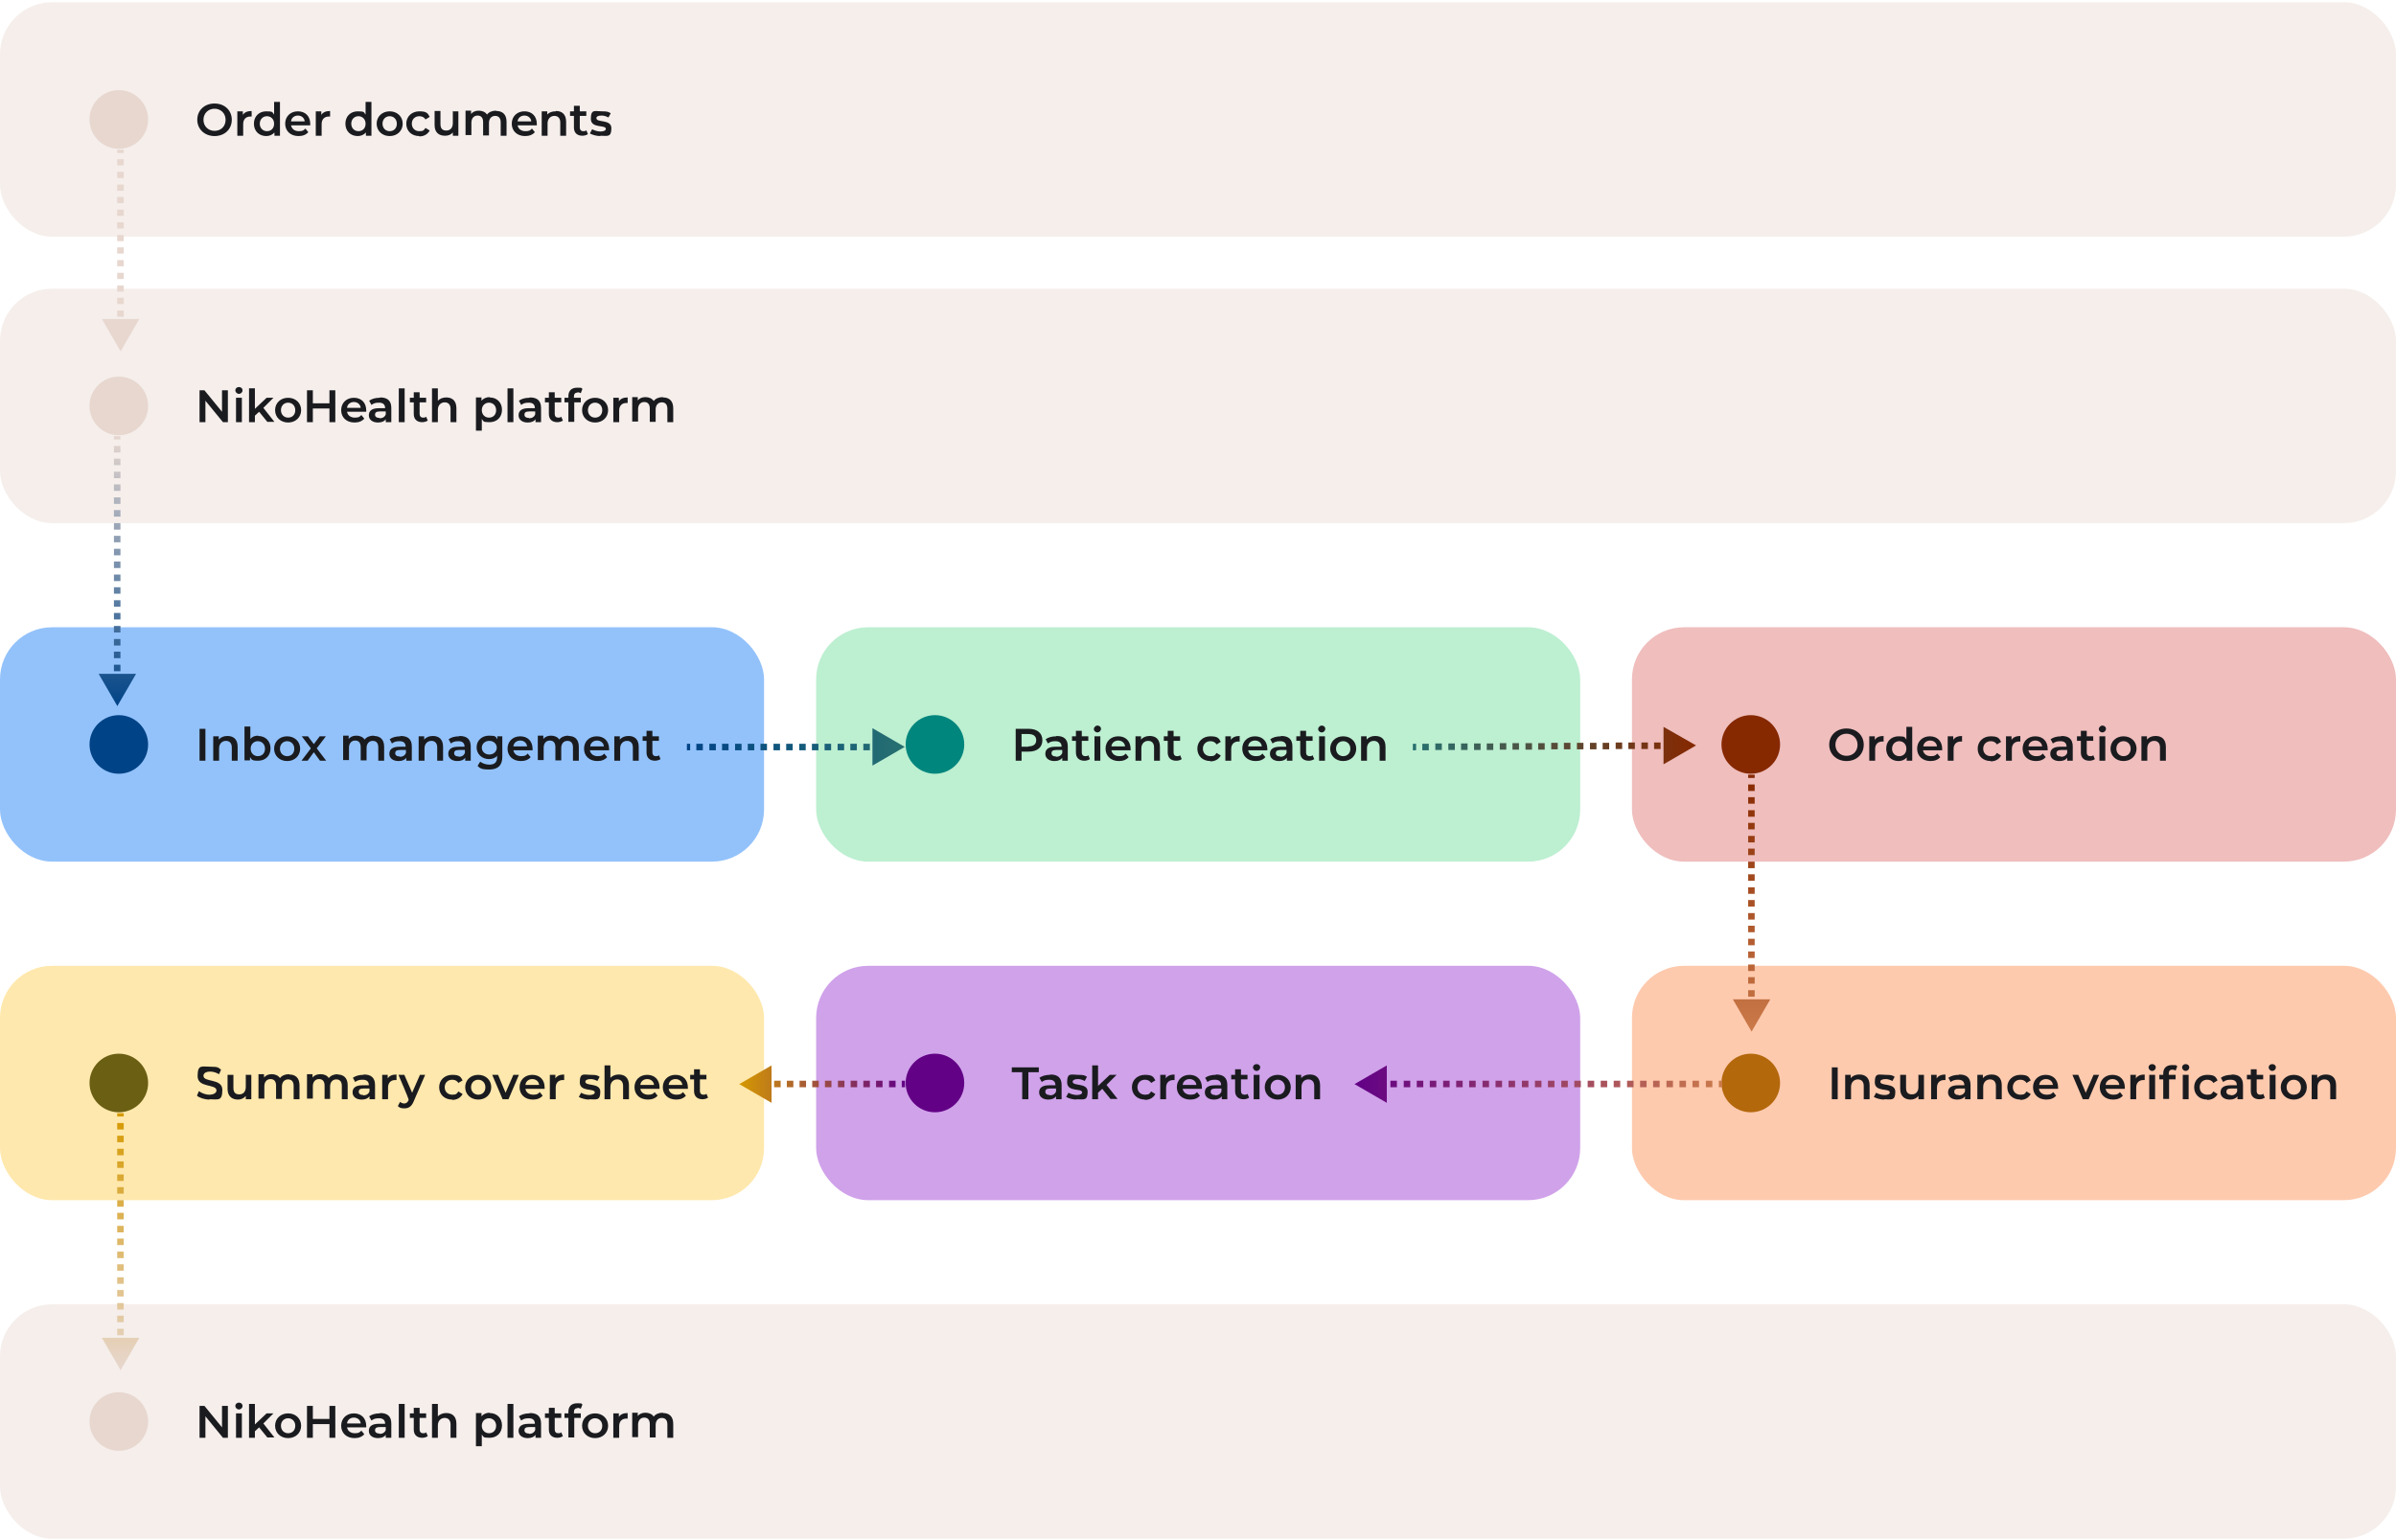<?xml version="1.0" encoding="UTF-8"?>
<svg id="Layer_1" xmlns="http://www.w3.org/2000/svg" xmlns:xlink="http://www.w3.org/1999/xlink" version="1.1" viewBox="0 0 736 473">
  <!-- Generator: Adobe Illustrator 29.0.0, SVG Export Plug-In . SVG Version: 2.1.0 Build 186)  -->
  <defs>
    <style>
      .st0 {
        fill: #fecaae;
      }

      .st1 {
        fill: url(#linear-gradient2);
      }

      .st2 {
        fill: url(#linear-gradient1);
      }

      .st3 {
        fill: url(#linear-gradient3);
      }

      .st4 {
        fill: url(#linear-gradient6);
      }

      .st5 {
        fill: url(#linear-gradient5);
      }

      .st6 {
        fill: url(#linear-gradient4);
      }

      .st7 {
        fill: #efbebd;
      }

      .st8 {
        fill: #e7d7cf;
      }

      .st9 {
        fill: #ffe8ad;
      }

      .st10 {
        fill: url(#linear-gradient);
      }

      .st11 {
        stroke: #bdefd1;
      }

      .st11, .st12 {
        fill: none;
      }

      .st13 {
        fill: #00867d;
      }

      .st14 {
        fill: #1a1b1f;
      }

      .st15 {
        fill: #620086;
      }

      .st12 {
        stroke: #93c2fb;
      }

      .st16 {
        fill: #b4680c;
      }

      .st17 {
        fill: #d0a2ea;
      }

      .st18 {
        fill: #bdefd1;
      }

      .st19 {
        fill: #862800;
      }

      .st20 {
        fill: #6a5f13;
      }

      .st21 {
        fill: #f5eeeb;
      }

      .st22 {
        fill: #004386;
      }

      .st23 {
        fill: #93c2fb;
      }
    </style>
    <linearGradient id="linear-gradient" x1="37" y1="131.9" x2="37" y2="52.9" gradientTransform="translate(0 473.9) scale(1 -1)" gradientUnits="userSpaceOnUse">
      <stop offset="0" stop-color="#d59900"/>
      <stop offset="1" stop-color="#e7d7cf"/>
    </linearGradient>
    <linearGradient id="linear-gradient1" x1="36" y1="339.9" x2="36" y2="256.9" gradientTransform="translate(0 473.9) scale(1 -1)" gradientUnits="userSpaceOnUse">
      <stop offset="0" stop-color="#e7d7cf"/>
      <stop offset="1" stop-color="#004386"/>
    </linearGradient>
    <linearGradient id="linear-gradient2" x1="278" y1="244.4" x2="211" y2="244.4" gradientTransform="translate(0 473.9) scale(1 -1)" gradientUnits="userSpaceOnUse">
      <stop offset="0" stop-color="#277070"/>
      <stop offset="1" stop-color="#004386"/>
    </linearGradient>
    <linearGradient id="linear-gradient3" x1="529" y1="140.9" x2="416" y2="140.9" gradientTransform="translate(0 473.9) scale(1 -1)" gradientUnits="userSpaceOnUse">
      <stop offset="0" stop-color="#cb7a4a"/>
      <stop offset="1" stop-color="#620086"/>
    </linearGradient>
    <linearGradient id="linear-gradient4" x1="278" y1="140.9" x2="227" y2="140.9" gradientTransform="translate(0 473.9) scale(1 -1)" gradientUnits="userSpaceOnUse">
      <stop offset="0" stop-color="#620086"/>
      <stop offset="1" stop-color="#d59900"/>
    </linearGradient>
    <linearGradient id="linear-gradient5" x1="521" y1="244.9" x2="434" y2="244.4" gradientTransform="translate(0 473.9) scale(1 -1)" gradientUnits="userSpaceOnUse">
      <stop offset="0" stop-color="#862800"/>
      <stop offset="1" stop-color="#277070"/>
    </linearGradient>
    <linearGradient id="linear-gradient6" x1="538" y1="235.9" x2="538" y2="156.9" gradientTransform="translate(0 473.9) scale(1 -1)" gradientUnits="userSpaceOnUse">
      <stop offset="0" stop-color="#862800"/>
      <stop offset="1" stop-color="#cb7a4a"/>
    </linearGradient>
  </defs>
  <rect class="st21" y=".7" width="736" height="72" rx="16" ry="16"/>
  <circle class="st8" cx="36.5" cy="36.7" r="9"/>
  <path class="st14" d="M65.9,41.8c-3,0-5.3-2.1-5.3-5s2.2-5,5.3-5,5.3,2.1,5.3,5-2.2,5-5.3,5ZM65.9,40.2c2,0,3.4-1.4,3.4-3.4s-1.5-3.4-3.4-3.4-3.4,1.4-3.4,3.4,1.5,3.4,3.4,3.4ZM74.6,35.3c.5-.8,1.4-1.2,2.7-1.2v1.7c-.2,0-.3,0-.4,0-1.3,0-2.2.8-2.2,2.3v3.6h-1.8v-7.5h1.7v1.1ZM84.2,31.3h1.8v10.4h-1.7v-1c-.6.7-1.5,1.1-2.5,1.1-2.2,0-3.8-1.5-3.8-3.8s1.6-3.8,3.8-3.8,1.8.3,2.4,1v-3.8ZM82,40.3c1.3,0,2.2-.9,2.2-2.3s-1-2.3-2.2-2.3-2.2.9-2.2,2.3,1,2.3,2.2,2.3ZM95.3,38c0,.1,0,.3,0,.5h-5.9c.2,1.1,1.1,1.8,2.4,1.8s1.5-.3,2-.8l.9,1.1c-.7.8-1.7,1.2-3,1.2-2.5,0-4.1-1.6-4.1-3.8s1.6-3.8,3.9-3.8,3.8,1.5,3.8,3.9ZM91.5,35.5c-1.1,0-2,.7-2.1,1.8h4.2c-.1-1.1-1-1.8-2.1-1.8ZM98.7,35.3c.5-.8,1.4-1.2,2.7-1.2v1.7c-.2,0-.3,0-.4,0-1.3,0-2.2.8-2.2,2.3v3.6h-1.8v-7.5h1.7v1.1ZM112.3,31.3h1.8v10.4h-1.7v-1c-.6.7-1.5,1.1-2.5,1.1-2.2,0-3.8-1.5-3.8-3.8s1.6-3.8,3.8-3.8,1.8.3,2.4,1v-3.8ZM110.1,40.3c1.3,0,2.2-.9,2.2-2.3s-1-2.3-2.2-2.3-2.2.9-2.2,2.3,1,2.3,2.2,2.3ZM119.7,41.8c-2.3,0-4-1.6-4-3.8s1.7-3.8,4-3.8,4,1.6,4,3.8-1.7,3.8-4,3.8ZM119.7,40.3c1.3,0,2.2-.9,2.2-2.3s-1-2.3-2.2-2.3-2.2.9-2.2,2.3,1,2.3,2.2,2.3ZM128.8,41.8c-2.4,0-4-1.6-4-3.8s1.7-3.8,4-3.8,2.6.6,3.2,1.7l-1.3.8c-.4-.7-1.1-1-1.9-1-1.3,0-2.3.9-2.3,2.3s1,2.3,2.3,2.3,1.4-.3,1.9-1l1.3.8c-.6,1.1-1.7,1.8-3.2,1.8ZM139,34.2h1.8v7.5h-1.7v-1c-.6.7-1.4,1-2.4,1-1.9,0-3.2-1-3.2-3.3v-4.3h1.8v4c0,1.4.6,2,1.8,2s2-.8,2-2.3v-3.8ZM152.5,34.1c1.8,0,3.1,1,3.1,3.3v4.3h-1.8v-4.1c0-1.3-.6-2-1.7-2s-1.9.8-1.9,2.2v3.8h-1.8v-4.1c0-1.3-.6-2-1.7-2s-1.9.8-1.9,2.2v3.8h-1.8v-7.5h1.7v1c.6-.7,1.4-1,2.4-1s2,.4,2.5,1.2c.6-.8,1.6-1.2,2.8-1.2ZM164.9,38c0,.1,0,.3,0,.5h-5.9c.2,1.1,1.1,1.8,2.4,1.8s1.5-.3,2-.8l.9,1.1c-.7.8-1.7,1.2-3,1.2-2.5,0-4.1-1.6-4.1-3.8s1.6-3.8,3.9-3.8,3.8,1.5,3.8,3.9ZM161.1,35.5c-1.1,0-2,.7-2.1,1.8h4.2c-.1-1.1-1-1.8-2.1-1.8ZM170.8,34.1c1.8,0,3.1,1,3.1,3.3v4.3h-1.8v-4.1c0-1.3-.7-2-1.8-2s-2.1.8-2.1,2.3v3.8h-1.8v-7.5h1.7v1c.6-.7,1.5-1,2.6-1ZM180.1,40l.5,1.2c-.4.3-1.1.5-1.7.5-1.6,0-2.6-.9-2.6-2.5v-3.6h-1.2v-1.4h1.2v-1.7h1.8v1.7h2v1.4h-2v3.6c0,.7.4,1.1,1,1.1s.7,0,1-.3ZM184.4,41.8c-1.2,0-2.5-.4-3.2-.8l.7-1.3c.7.4,1.7.7,2.6.7s1.6-.3,1.6-.8c0-1.4-4.6,0-4.6-3.1s1.3-2.3,3.3-2.3,2.1.2,2.8.6l-.7,1.3c-.7-.4-1.4-.6-2.1-.6-1.1,0-1.6.3-1.6.8,0,1.5,4.6.2,4.6,3.1s-1.3,2.3-3.4,2.3Z"/>
  <rect class="st21" y="88.7" width="736" height="72" rx="16" ry="16"/>
  <circle class="st8" cx="36.5" cy="124.7" r="9"/>
  <path class="st14" d="M68.2,119.9h1.8v9.8h-1.5l-5.4-6.6v6.6h-1.8v-9.8h1.5l5.4,6.6v-6.6ZM73.4,121c-.6,0-1.1-.5-1.1-1.1s.5-1,1.1-1,1.1.4,1.1,1-.5,1.1-1.1,1.1ZM72.5,129.7v-7.5h1.8v7.5h-1.8ZM82.2,129.7l-2.6-3.2-1.3,1.2v2h-1.8v-10.4h1.8v6.3l3.6-3.4h2.1l-3.1,3.1,3.4,4.3h-2.1ZM88.5,129.8c-2.3,0-4-1.6-4-3.8s1.7-3.8,4-3.8,4,1.6,4,3.8-1.7,3.8-4,3.8ZM88.5,128.3c1.3,0,2.2-.9,2.2-2.3s-1-2.3-2.2-2.3-2.2.9-2.2,2.3,1,2.3,2.2,2.3ZM101.2,119.9h1.8v9.8h-1.8v-4.2h-5.1v4.2h-1.8v-9.8h1.8v4h5.1v-4ZM112.5,126c0,.1,0,.3,0,.5h-5.9c.2,1.1,1.1,1.8,2.4,1.8s1.5-.3,2-.8l.9,1.1c-.7.8-1.7,1.2-3,1.2-2.5,0-4.1-1.6-4.1-3.8s1.6-3.8,3.9-3.8,3.8,1.5,3.8,3.9ZM108.7,123.5c-1.1,0-2,.7-2.1,1.8h4.2c-.1-1.1-1-1.8-2.1-1.8ZM116.8,122.1c2.2,0,3.4,1,3.4,3.2v4.4h-1.7v-.9c-.4.6-1.2,1-2.4,1-1.7,0-2.8-.9-2.8-2.2s.8-2.2,3.1-2.2h1.9c0-1.1-.6-1.7-1.9-1.7s-1.7.3-2.3.7l-.7-1.3c.8-.6,2-.9,3.2-.9ZM116.6,128.5c.9,0,1.6-.4,1.9-1.2v-.9h-1.8c-1.2,0-1.5.4-1.5,1s.5,1,1.4,1ZM122.5,129.7v-10.4h1.8v10.4h-1.8ZM130.9,128l.5,1.2c-.4.3-1.1.5-1.7.5-1.6,0-2.6-.9-2.6-2.5v-3.6h-1.2v-1.4h1.2v-1.7h1.8v1.7h2v1.4h-2v3.6c0,.7.4,1.1,1,1.1s.7,0,1-.3ZM137.1,122.1c1.8,0,3.1,1,3.1,3.3v4.3h-1.8v-4.1c0-1.3-.7-2-1.8-2s-2.1.8-2.1,2.3v3.8h-1.8v-10.4h1.8v3.8c.6-.6,1.5-1,2.5-1ZM150.4,122.1c2.2,0,3.8,1.5,3.8,3.8s-1.6,3.8-3.8,3.8-1.8-.3-2.4-1v3.6h-1.8v-10.2h1.7v1c.6-.7,1.5-1.1,2.5-1.1ZM150.2,128.3c1.3,0,2.2-.9,2.2-2.3s-1-2.3-2.2-2.3-2.2.9-2.2,2.3,1,2.3,2.2,2.3ZM155.9,129.7v-10.4h1.8v10.4h-1.8ZM162.8,122.1c2.2,0,3.4,1,3.4,3.2v4.4h-1.7v-.9c-.4.6-1.2,1-2.4,1-1.7,0-2.8-.9-2.8-2.2s.8-2.2,3.1-2.2h1.9c0-1.1-.6-1.7-1.9-1.7s-1.7.3-2.3.7l-.7-1.3c.8-.6,2-.9,3.2-.9ZM162.5,128.5c.9,0,1.6-.4,1.9-1.2v-.9h-1.8c-1.2,0-1.5.4-1.5,1s.5,1,1.4,1ZM172.4,128l.5,1.2c-.4.3-1.1.5-1.7.5-1.6,0-2.6-.9-2.6-2.5v-3.6h-1.2v-1.4h1.2v-1.7h1.8v1.7h2v1.4h-2v3.6c0,.7.4,1.1,1,1.1s.7,0,1-.3ZM177.4,120.6c-.7,0-1.1.4-1.1,1.2v.4h2.1v1.4h-2v6h-1.8v-6h-1.2v-1.4h1.2v-.5c0-1.6.9-2.6,2.7-2.6s1.2.1,1.6.4l-.5,1.3c-.3-.2-.6-.3-1-.3ZM182.8,129.8c-2.3,0-4-1.6-4-3.8s1.7-3.8,4-3.8,4,1.6,4,3.8-1.7,3.8-4,3.8ZM182.8,128.3c1.3,0,2.2-.9,2.2-2.3s-1-2.3-2.2-2.3-2.2.9-2.2,2.3,1,2.3,2.2,2.3ZM190.1,123.3c.5-.8,1.4-1.2,2.7-1.2v1.7c-.2,0-.3,0-.4,0-1.3,0-2.2.8-2.2,2.3v3.6h-1.8v-7.5h1.7v1.1ZM203.7,122.1c1.8,0,3.1,1,3.1,3.3v4.3h-1.8v-4.1c0-1.3-.6-2-1.7-2s-1.9.8-1.9,2.2v3.8h-1.8v-4.1c0-1.3-.6-2-1.7-2s-1.9.8-1.9,2.2v3.8h-1.8v-7.5h1.7v1c.6-.7,1.4-1,2.4-1s2,.4,2.5,1.2c.6-.8,1.6-1.2,2.8-1.2Z"/>
  <rect class="st23" x=".5" y="193.2" width="233.7" height="71" rx="15.5" ry="15.5"/>
  <rect class="st12" x=".5" y="193.2" width="233.7" height="71" rx="15.5" ry="15.5"/>
  <circle class="st22" cx="36.5" cy="228.7" r="9"/>
  <path class="st14" d="M61.3,233.7v-9.8h1.8v9.8h-1.8ZM69.9,226.1c1.8,0,3.1,1,3.1,3.3v4.3h-1.8v-4.1c0-1.3-.7-2-1.8-2s-2.1.8-2.1,2.3v3.8h-1.8v-7.5h1.7v1c.6-.7,1.5-1.1,2.6-1.1ZM79.3,226.1c2.2,0,3.8,1.5,3.8,3.8s-1.6,3.8-3.8,3.8-1.9-.4-2.5-1.1v1h-1.7v-10.4h1.8v3.8c.6-.7,1.4-1,2.4-1ZM79.2,232.3c1.3,0,2.2-.9,2.2-2.3s-1-2.3-2.2-2.3-2.2.9-2.2,2.3,1,2.3,2.2,2.3ZM88.2,233.8c-2.3,0-4-1.6-4-3.8s1.7-3.8,4-3.8,4,1.6,4,3.8-1.7,3.8-4,3.8ZM88.2,232.3c1.3,0,2.2-.9,2.2-2.3s-1-2.3-2.2-2.3-2.2.9-2.2,2.3,1,2.3,2.2,2.3ZM100.3,233.7h-2l-1.9-2.6-1.9,2.6h-1.9l2.9-3.8-2.8-3.7h1.9l1.8,2.4,1.8-2.4h1.9l-2.8,3.7,2.9,3.8ZM114.9,226.1c1.8,0,3.1,1,3.1,3.3v4.3h-1.8v-4.1c0-1.3-.6-2-1.7-2s-1.9.8-1.9,2.2v3.8h-1.8v-4.1c0-1.3-.6-2-1.7-2s-1.9.8-1.9,2.2v3.8h-1.8v-7.5h1.7v1c.6-.7,1.4-1,2.4-1s2,.4,2.5,1.2c.6-.8,1.6-1.2,2.8-1.2ZM123.1,226.1c2.2,0,3.4,1,3.4,3.2v4.4h-1.7v-.9c-.4.6-1.2,1-2.4,1-1.7,0-2.8-.9-2.8-2.2s.8-2.2,3.1-2.2h1.9c0-1.1-.6-1.7-1.9-1.7s-1.7.3-2.3.7l-.7-1.3c.8-.6,2-.9,3.2-.9ZM122.8,232.5c.9,0,1.6-.4,1.9-1.2v-.9h-1.8c-1.2,0-1.5.4-1.5,1s.5,1,1.4,1ZM133,226.1c1.8,0,3.1,1,3.1,3.3v4.3h-1.8v-4.1c0-1.3-.7-2-1.8-2s-2.1.8-2.1,2.3v3.8h-1.8v-7.5h1.7v1c.6-.7,1.5-1.1,2.6-1.1ZM141.2,226.1c2.2,0,3.4,1,3.4,3.2v4.4h-1.7v-.9c-.4.6-1.2,1-2.4,1-1.7,0-2.8-.9-2.8-2.2s.8-2.2,3.1-2.2h1.9c0-1.1-.6-1.7-1.9-1.7s-1.7.3-2.3.7l-.7-1.3c.8-.6,2-.9,3.2-.9ZM140.9,232.5c.9,0,1.6-.4,1.9-1.2v-.9h-1.8c-1.2,0-1.5.4-1.5,1s.5,1,1.4,1ZM152.6,226.2h1.7v6.3c0,2.7-1.4,3.9-4,3.9s-2.8-.4-3.6-1.1l.8-1.3c.7.5,1.7.9,2.8.9,1.7,0,2.4-.8,2.4-2.3v-.4c-.6.7-1.5,1-2.5,1-2.1,0-3.8-1.5-3.8-3.6s1.6-3.6,3.8-3.6,2,.3,2.6,1.1v-1ZM150.3,231.8c1.3,0,2.3-.9,2.3-2.1s-1-2.1-2.3-2.1-2.3.9-2.3,2.1,1,2.1,2.3,2.1ZM163.6,230c0,.1,0,.4,0,.5h-5.9c.2,1.1,1.1,1.8,2.4,1.8s1.5-.3,2-.8l.9,1.1c-.7.8-1.7,1.2-3,1.2-2.5,0-4.1-1.6-4.1-3.8s1.6-3.8,3.9-3.8,3.8,1.5,3.8,3.9ZM159.8,227.5c-1.1,0-2,.7-2.1,1.8h4.2c-.1-1.1-1-1.8-2.1-1.8ZM174.7,226.1c1.8,0,3.1,1,3.1,3.3v4.3h-1.8v-4.1c0-1.3-.6-2-1.7-2s-1.9.8-1.9,2.2v3.8h-1.8v-4.1c0-1.3-.6-2-1.7-2s-1.9.8-1.9,2.2v3.8h-1.8v-7.5h1.7v1c.6-.7,1.4-1,2.4-1s2,.4,2.5,1.2c.6-.8,1.6-1.2,2.8-1.2ZM187.1,230c0,.1,0,.4,0,.5h-5.9c.2,1.1,1.1,1.8,2.4,1.8s1.5-.3,2-.8l.9,1.1c-.7.8-1.7,1.2-3,1.2-2.5,0-4.1-1.6-4.1-3.8s1.6-3.8,3.9-3.8,3.8,1.5,3.8,3.9ZM183.4,227.5c-1.1,0-2,.7-2.1,1.8h4.2c-.1-1.1-1-1.8-2.1-1.8ZM193.1,226.1c1.8,0,3.1,1,3.1,3.3v4.3h-1.8v-4.1c0-1.3-.7-2-1.8-2s-2.1.8-2.1,2.3v3.8h-1.8v-7.5h1.7v1c.6-.7,1.5-1.1,2.6-1.1ZM202.4,232l.5,1.2c-.4.3-1.1.5-1.7.5-1.6,0-2.6-.9-2.6-2.5v-3.6h-1.2v-1.4h1.2v-1.7h1.8v1.7h2v1.4h-2v3.6c0,.7.4,1.1,1,1.1s.7,0,1-.3Z"/>
  <rect class="st18" x="251.2" y="193.2" width="233.7" height="71" rx="15.5" ry="15.5"/>
  <rect class="st11" x="251.2" y="193.2" width="233.7" height="71" rx="15.5" ry="15.5"/>
  <circle class="st13" cx="287.2" cy="228.7" r="9"/>
  <path class="st14" d="M316,223.9c2.6,0,4.2,1.3,4.2,3.5s-1.6,3.5-4.2,3.5h-2.2v2.8h-1.8v-9.8h4ZM315.9,229.3c1.6,0,2.4-.7,2.4-1.9s-.8-1.9-2.4-1.9h-2.1v3.9h2.1ZM324.6,226.1c2.2,0,3.4,1,3.4,3.2v4.4h-1.7v-.9c-.4.6-1.2,1-2.4,1-1.7,0-2.8-.9-2.8-2.2s.8-2.2,3.1-2.2h1.9c0-1.1-.6-1.7-1.9-1.7s-1.7.3-2.3.7l-.7-1.3c.8-.6,2-.9,3.2-.9ZM324.4,232.5c.9,0,1.6-.4,1.9-1.2v-.9h-1.8c-1.2,0-1.5.4-1.5,1s.5,1,1.4,1ZM334.3,232l.5,1.2c-.4.3-1.1.5-1.7.5-1.6,0-2.6-.9-2.6-2.5v-3.6h-1.2v-1.4h1.2v-1.7h1.8v1.7h2v1.4h-2v3.6c0,.7.4,1.1,1,1.1s.7,0,1-.3ZM337.1,225c-.6,0-1.1-.5-1.1-1s.5-1.1,1.1-1.1,1.1.4,1.1,1-.5,1.1-1.1,1.1ZM336.2,233.7v-7.5h1.8v7.5h-1.8ZM347.3,230c0,.1,0,.4,0,.5h-5.9c.2,1.1,1.1,1.8,2.4,1.8s1.5-.3,2-.8l.9,1.1c-.7.8-1.7,1.2-3,1.2-2.5,0-4.1-1.6-4.1-3.8s1.6-3.8,3.9-3.8,3.8,1.5,3.8,3.9ZM343.5,227.5c-1.1,0-2,.7-2.1,1.8h4.2c-.1-1.1-1-1.8-2.1-1.8ZM353.2,226.1c1.8,0,3.1,1,3.1,3.3v4.3h-1.8v-4.1c0-1.3-.7-2-1.8-2s-2.1.8-2.1,2.3v3.8h-1.8v-7.5h1.7v1c.6-.7,1.5-1.1,2.6-1.1ZM362.5,232l.5,1.2c-.4.3-1,.5-1.7.5-1.6,0-2.6-.9-2.6-2.5v-3.6h-1.2v-1.4h1.2v-1.7h1.8v1.7h2v1.4h-2v3.6c0,.7.4,1.1,1,1.1s.7,0,1-.3ZM371.8,233.8c-2.4,0-4-1.6-4-3.8s1.7-3.8,4-3.8,2.6.6,3.2,1.7l-1.3.8c-.4-.7-1.1-1-1.9-1-1.3,0-2.3.9-2.3,2.3s1,2.3,2.3,2.3,1.4-.3,1.9-1l1.3.8c-.6,1.1-1.7,1.8-3.2,1.8ZM378.1,227.3c.5-.8,1.4-1.2,2.7-1.2v1.7c-.2,0-.3,0-.4,0-1.3,0-2.2.8-2.2,2.3v3.6h-1.8v-7.5h1.7v1.1ZM389.3,230c0,.1,0,.4,0,.5h-5.9c.2,1.1,1.1,1.8,2.4,1.8s1.5-.3,2-.8l.9,1.1c-.7.8-1.7,1.2-3,1.2-2.5,0-4.1-1.6-4.1-3.8s1.6-3.8,3.9-3.8,3.8,1.5,3.8,3.9ZM385.5,227.5c-1.1,0-2,.7-2.1,1.8h4.2c-.1-1.1-1-1.8-2.1-1.8ZM393.6,226.1c2.2,0,3.4,1,3.4,3.2v4.4h-1.7v-.9c-.4.6-1.2,1-2.4,1-1.7,0-2.8-.9-2.8-2.2s.8-2.2,3.1-2.2h1.9c0-1.1-.6-1.7-1.9-1.7s-1.7.3-2.3.7l-.7-1.3c.8-.6,2-.9,3.2-.9ZM393.3,232.5c.9,0,1.6-.4,1.9-1.2v-.9h-1.8c-1.2,0-1.5.4-1.5,1s.5,1,1.4,1ZM403.2,232l.5,1.2c-.4.3-1.1.5-1.7.5-1.6,0-2.6-.9-2.6-2.5v-3.6h-1.2v-1.4h1.2v-1.7h1.8v1.7h2v1.4h-2v3.6c0,.7.4,1.1,1,1.1s.7,0,1-.3ZM406,225c-.6,0-1.1-.5-1.1-1s.5-1.1,1.1-1.1,1.1.4,1.1,1-.5,1.1-1.1,1.1ZM405.2,233.7v-7.5h1.8v7.5h-1.8ZM412.6,233.8c-2.3,0-4-1.6-4-3.8s1.7-3.8,4-3.8,4,1.6,4,3.8-1.7,3.8-4,3.8ZM412.6,232.3c1.3,0,2.2-.9,2.2-2.3s-1-2.3-2.2-2.3-2.2.9-2.2,2.3,1,2.3,2.2,2.3ZM422.5,226.1c1.8,0,3.1,1,3.1,3.3v4.3h-1.8v-4.1c0-1.3-.7-2-1.8-2s-2.1.8-2.1,2.3v3.8h-1.8v-7.5h1.7v1c.6-.7,1.5-1.1,2.6-1.1Z"/>
  <rect class="st7" x="501.3" y="192.7" width="234.7" height="72" rx="16" ry="16"/>
  <circle class="st19" cx="537.8" cy="228.7" r="9"/>
  <path class="st14" d="M567.2,233.8c-3,0-5.3-2.1-5.3-5s2.2-5,5.3-5,5.3,2.1,5.3,5-2.2,5-5.3,5ZM567.2,232.2c2,0,3.4-1.4,3.4-3.4s-1.5-3.4-3.4-3.4-3.4,1.4-3.4,3.4,1.5,3.4,3.4,3.4ZM575.9,227.3c.5-.8,1.4-1.2,2.7-1.2v1.7c-.2,0-.3,0-.4,0-1.3,0-2.2.8-2.2,2.3v3.6h-1.8v-7.5h1.7v1.1ZM585.6,223.3h1.8v10.4h-1.7v-1c-.6.7-1.5,1.1-2.5,1.1-2.2,0-3.8-1.5-3.8-3.8s1.6-3.8,3.8-3.8,1.8.3,2.4,1v-3.8ZM583.4,232.3c1.3,0,2.2-.9,2.2-2.3s-1-2.3-2.2-2.3-2.2.9-2.2,2.3,1,2.3,2.2,2.3ZM596.6,230c0,.1,0,.4,0,.5h-5.9c.2,1.1,1.1,1.8,2.4,1.8s1.5-.3,2-.8l.9,1.1c-.7.8-1.7,1.2-3,1.2-2.5,0-4.1-1.6-4.1-3.8s1.6-3.8,3.9-3.8,3.8,1.5,3.8,3.9ZM592.9,227.5c-1.1,0-2,.7-2.1,1.8h4.2c-.1-1.1-1-1.8-2.1-1.8ZM600,227.3c.5-.8,1.4-1.2,2.7-1.2v1.7c-.2,0-.3,0-.4,0-1.3,0-2.2.8-2.2,2.3v3.6h-1.8v-7.5h1.7v1.1ZM611.5,233.8c-2.4,0-4-1.6-4-3.8s1.7-3.8,4-3.8,2.6.6,3.2,1.7l-1.3.8c-.4-.7-1.1-1-1.9-1-1.3,0-2.3.9-2.3,2.3s1,2.3,2.3,2.3,1.4-.3,1.9-1l1.3.8c-.6,1.1-1.7,1.8-3.2,1.8ZM617.9,227.3c.5-.8,1.4-1.2,2.7-1.2v1.7c-.2,0-.3,0-.4,0-1.3,0-2.2.8-2.2,2.3v3.6h-1.8v-7.5h1.7v1.1ZM629,230c0,.1,0,.4,0,.5h-5.9c.2,1.1,1.1,1.8,2.4,1.8s1.5-.3,2-.8l.9,1.1c-.7.8-1.7,1.2-3,1.2-2.5,0-4.1-1.6-4.1-3.8s1.6-3.8,3.9-3.8,3.8,1.5,3.8,3.9ZM625.2,227.5c-1.1,0-2,.7-2.1,1.8h4.2c-.1-1.1-1-1.8-2.1-1.8ZM633.3,226.1c2.2,0,3.4,1,3.4,3.2v4.4h-1.7v-.9c-.4.6-1.2,1-2.4,1-1.7,0-2.8-.9-2.8-2.2s.8-2.2,3.1-2.2h1.9c0-1.1-.6-1.7-1.9-1.7s-1.7.3-2.3.7l-.7-1.3c.8-.6,2-.9,3.2-.9ZM633.1,232.5c.9,0,1.6-.4,1.9-1.2v-.9h-1.8c-1.2,0-1.5.4-1.5,1s.5,1,1.4,1ZM643,232l.5,1.2c-.4.3-1,.5-1.7.5-1.6,0-2.6-.9-2.6-2.5v-3.6h-1.2v-1.4h1.2v-1.7h1.8v1.7h2v1.4h-2v3.6c0,.7.4,1.1,1,1.1s.7,0,1-.3ZM645.8,225c-.6,0-1.1-.5-1.1-1s.5-1.1,1.1-1.1,1.1.4,1.1,1-.5,1.1-1.1,1.1ZM644.9,233.7v-7.5h1.8v7.5h-1.8ZM652.3,233.8c-2.3,0-4-1.6-4-3.8s1.7-3.8,4-3.8,4,1.6,4,3.8-1.7,3.8-4,3.8ZM652.3,232.3c1.3,0,2.2-.9,2.2-2.3s-1-2.3-2.2-2.3-2.2.9-2.2,2.3,1,2.3,2.2,2.3ZM662.2,226.1c1.8,0,3.1,1,3.1,3.3v4.3h-1.8v-4.1c0-1.3-.7-2-1.8-2s-2.1.8-2.1,2.3v3.8h-1.8v-7.5h1.7v1c.6-.7,1.5-1.1,2.6-1.1Z"/>
  <rect class="st9" x="0" y="296.7" width="234.7" height="72" rx="16" ry="16"/>
  <circle class="st20" cx="36.5" cy="332.7" r="9"/>
  <path class="st14" d="M64.4,337.8c-1.5,0-3.1-.5-3.9-1.2l.6-1.4c.8.6,2,1.1,3.2,1.1s2.2-.5,2.2-1.3c0-2.1-5.8-.7-5.8-4.4s1.3-2.9,3.9-2.9,2.4.3,3.3.9l-.6,1.4c-.9-.5-1.8-.8-2.7-.8-1.5,0-2.1.6-2.1,1.3,0,2.1,5.8.7,5.8,4.3s-1.3,2.9-4,2.9ZM75.4,330.2h1.8v7.5h-1.7v-1c-.6.7-1.4,1.1-2.4,1.1-1.9,0-3.2-1.1-3.2-3.3v-4.3h1.8v4c0,1.4.6,2,1.8,2s2-.8,2-2.3v-3.8ZM88.9,330.1c1.8,0,3.1,1,3.1,3.3v4.3h-1.8v-4.1c0-1.3-.6-2-1.7-2s-1.9.8-1.9,2.2v3.8h-1.8v-4.1c0-1.3-.6-2-1.7-2s-1.9.8-1.9,2.2v3.8h-1.8v-7.5h1.7v1c.6-.7,1.4-1,2.4-1s2,.4,2.5,1.2c.6-.8,1.6-1.2,2.8-1.2ZM103.7,330.1c1.8,0,3.1,1,3.1,3.3v4.3h-1.8v-4.1c0-1.3-.6-2-1.7-2s-1.9.8-1.9,2.2v3.8h-1.7v-4.1c0-1.3-.6-2-1.7-2s-1.9.8-1.9,2.2v3.8h-1.8v-7.5h1.7v1c.6-.7,1.4-1,2.5-1s2,.4,2.5,1.2c.6-.8,1.6-1.2,2.8-1.2ZM111.8,330.1c2.2,0,3.4,1,3.4,3.2v4.4h-1.7v-.9c-.4.6-1.2,1-2.4,1-1.7,0-2.8-.9-2.8-2.2s.8-2.2,3.1-2.2h1.9c0-1.1-.6-1.7-1.9-1.7s-1.7.3-2.3.7l-.7-1.3c.8-.6,2-.9,3.2-.9ZM111.6,336.5c.9,0,1.6-.4,1.9-1.2v-.9h-1.8c-1.2,0-1.5.4-1.5,1s.5,1,1.4,1ZM119.1,331.3c.5-.8,1.4-1.2,2.7-1.2v1.7c-.2,0-.3,0-.4,0-1.3,0-2.2.8-2.2,2.3v3.6h-1.8v-7.5h1.7v1.1ZM128.9,330.2h1.7l-3.5,8.1c-.7,1.7-1.6,2.2-2.9,2.2s-1.5-.3-2-.7l.7-1.3c.3.3.8.5,1.3.5s1-.3,1.3-1v-.3c.1,0-3.1-7.5-3.1-7.5h1.8l2.4,5.5,2.4-5.5ZM138.9,337.8c-2.4,0-4-1.6-4-3.8s1.7-3.8,4-3.8,2.6.6,3.2,1.7l-1.3.8c-.4-.7-1.1-1-1.9-1-1.3,0-2.3.9-2.3,2.3s1,2.3,2.3,2.3,1.4-.3,1.9-1l1.3.8c-.6,1.1-1.7,1.8-3.2,1.8ZM146.9,337.8c-2.3,0-4-1.6-4-3.8s1.7-3.8,4-3.8,4,1.6,4,3.8-1.7,3.8-4,3.8ZM146.9,336.3c1.3,0,2.2-.9,2.2-2.3s-1-2.3-2.2-2.3-2.2.9-2.2,2.3,1,2.3,2.2,2.3ZM157.7,330.2h1.7l-3.2,7.5h-1.8l-3.2-7.5h1.8l2.3,5.5,2.4-5.5ZM167.3,334c0,.1,0,.4,0,.5h-5.9c.2,1.1,1.1,1.8,2.4,1.8s1.5-.3,2-.8l.9,1.1c-.7.8-1.7,1.2-3,1.2-2.5,0-4.1-1.6-4.1-3.8s1.6-3.8,3.9-3.8,3.8,1.5,3.8,3.9ZM163.5,331.5c-1.1,0-2,.7-2.1,1.8h4.2c-.1-1.1-1-1.8-2.1-1.8ZM170.6,331.3c.5-.8,1.4-1.2,2.7-1.2v1.7c-.2,0-.3,0-.4,0-1.3,0-2.2.8-2.2,2.3v3.6h-1.8v-7.5h1.7v1.1ZM181,337.8c-1.2,0-2.5-.4-3.2-.8l.7-1.3c.7.4,1.7.7,2.6.7s1.6-.3,1.6-.8c0-1.4-4.6,0-4.6-3.1s1.3-2.3,3.3-2.3,2.1.2,2.8.6l-.7,1.3c-.7-.4-1.4-.6-2.1-.6-1.1,0-1.6.4-1.6.8,0,1.5,4.6.2,4.6,3.1s-1.3,2.3-3.4,2.3ZM190.1,330.1c1.8,0,3.1,1,3.1,3.3v4.3h-1.8v-4.1c0-1.3-.7-2-1.8-2s-2.1.8-2.1,2.3v3.8h-1.8v-10.4h1.8v3.8c.6-.6,1.5-1,2.5-1ZM202.6,334c0,.1,0,.4,0,.5h-5.9c.2,1.1,1.1,1.8,2.4,1.8s1.5-.3,2-.8l.9,1.1c-.7.8-1.7,1.2-3,1.2-2.5,0-4.1-1.6-4.1-3.8s1.6-3.8,3.9-3.8,3.8,1.5,3.8,3.9ZM198.8,331.5c-1.1,0-2,.7-2.1,1.8h4.2c-.1-1.1-1-1.8-2.1-1.8ZM211.3,334c0,.1,0,.4,0,.5h-5.9c.2,1.1,1.1,1.8,2.4,1.8s1.5-.3,2-.8l.9,1.1c-.7.8-1.7,1.2-3,1.2-2.5,0-4.1-1.6-4.1-3.8s1.6-3.8,3.9-3.8,3.8,1.5,3.8,3.9ZM207.5,331.5c-1.1,0-2,.7-2.1,1.8h4.2c-.1-1.1-1-1.8-2.1-1.8ZM217,336l.5,1.2c-.4.3-1.1.5-1.7.5-1.6,0-2.6-.9-2.6-2.5v-3.6h-1.2v-1.4h1.2v-1.7h1.8v1.7h2v1.4h-2v3.6c0,.7.4,1.1,1,1.1s.7,0,1-.3Z"/>
  <rect class="st17" x="250.7" y="296.7" width="234.7" height="72" rx="16" ry="16"/>
  <circle class="st15" cx="287.2" cy="332.7" r="9"/>
  <path class="st14" d="M314,337.7v-8.3h-3.2v-1.5h8.3v1.5h-3.2v8.3h-1.8ZM322.7,330.1c2.2,0,3.4,1,3.4,3.2v4.4h-1.7v-.9c-.4.6-1.2,1-2.4,1-1.7,0-2.8-.9-2.8-2.2s.8-2.2,3.1-2.2h1.9c0-1.1-.6-1.7-1.9-1.7s-1.7.3-2.3.7l-.7-1.3c.8-.6,2-.9,3.2-.9ZM322.5,336.5c.9,0,1.6-.4,1.9-1.2v-.9h-1.8c-1.2,0-1.5.4-1.5,1s.5,1,1.4,1ZM330.7,337.8c-1.2,0-2.5-.4-3.2-.8l.7-1.3c.7.4,1.7.7,2.6.7s1.6-.3,1.6-.8c0-1.4-4.6,0-4.6-3.1s1.3-2.3,3.3-2.3,2.1.2,2.8.6l-.7,1.3c-.7-.4-1.4-.6-2.1-.6-1.1,0-1.6.4-1.6.8,0,1.5,4.6.2,4.6,3.1s-1.3,2.3-3.4,2.3ZM341.2,337.7l-2.6-3.2-1.3,1.2v2h-1.8v-10.4h1.8v6.3l3.6-3.4h2.1l-3.1,3.1,3.4,4.3h-2.1ZM351.7,337.8c-2.4,0-4-1.6-4-3.8s1.7-3.8,4-3.8,2.6.6,3.2,1.7l-1.3.8c-.4-.7-1.1-1-1.9-1-1.3,0-2.3.9-2.3,2.3s1,2.3,2.3,2.3,1.4-.3,1.9-1l1.3.8c-.6,1.1-1.7,1.8-3.2,1.8ZM358.1,331.3c.5-.8,1.4-1.2,2.7-1.2v1.7c-.2,0-.3,0-.4,0-1.3,0-2.2.8-2.2,2.3v3.6h-1.8v-7.5h1.7v1.1ZM369.2,334c0,.1,0,.4,0,.5h-5.9c.2,1.1,1.1,1.8,2.4,1.8s1.5-.3,2-.8l.9,1.1c-.7.8-1.7,1.2-3,1.2-2.5,0-4.1-1.6-4.1-3.8s1.6-3.8,3.9-3.8,3.8,1.5,3.8,3.9ZM365.4,331.5c-1.1,0-2,.7-2.1,1.8h4.2c-.1-1.1-1-1.8-2.1-1.8ZM373.6,330.1c2.2,0,3.4,1,3.4,3.2v4.4h-1.7v-.9c-.4.6-1.2,1-2.4,1-1.7,0-2.8-.9-2.8-2.2s.8-2.2,3.1-2.2h1.9c0-1.1-.6-1.7-1.9-1.7s-1.7.3-2.3.7l-.7-1.3c.8-.6,2-.9,3.2-.9ZM373.3,336.5c.9,0,1.6-.4,1.9-1.2v-.9h-1.8c-1.2,0-1.5.4-1.5,1s.5,1,1.4,1ZM383.2,336l.5,1.2c-.4.3-1,.5-1.7.5-1.6,0-2.6-.9-2.6-2.5v-3.6h-1.2v-1.4h1.2v-1.7h1.8v1.7h2v1.4h-2v3.6c0,.7.4,1.1,1,1.1s.7,0,1-.3ZM386,329c-.6,0-1.1-.5-1.1-1.1s.5-1,1.1-1,1.1.4,1.1,1-.5,1.1-1.1,1.1ZM385.1,337.7v-7.5h1.8v7.5h-1.8ZM392.5,337.8c-2.3,0-4-1.6-4-3.8s1.7-3.8,4-3.8,4,1.6,4,3.8-1.7,3.8-4,3.8ZM392.5,336.3c1.3,0,2.2-.9,2.2-2.3s-1-2.3-2.2-2.3-2.2.9-2.2,2.3,1,2.3,2.2,2.3ZM402.4,330.1c1.8,0,3.1,1,3.1,3.3v4.3h-1.8v-4.1c0-1.3-.7-2-1.8-2s-2.1.8-2.1,2.3v3.8h-1.8v-7.5h1.7v1c.6-.7,1.5-1.1,2.6-1.1Z"/>
  <rect class="st0" x="501.3" y="296.7" width="234.7" height="72" rx="16" ry="16"/>
  <circle class="st16" cx="537.8" cy="332.7" r="9"/>
  <path class="st14" d="M562.7,337.7v-9.8h1.8v9.8h-1.8ZM571.2,330.1c1.8,0,3.1,1,3.1,3.3v4.3h-1.8v-4.1c0-1.3-.7-2-1.8-2s-2.1.8-2.1,2.3v3.8h-1.8v-7.5h1.7v1c.6-.7,1.5-1.1,2.6-1.1ZM578.8,337.8c-1.2,0-2.5-.4-3.2-.8l.7-1.3c.7.4,1.7.7,2.6.7s1.6-.3,1.6-.8c0-1.4-4.6,0-4.6-3.1s1.3-2.3,3.3-2.3,2.1.2,2.8.6l-.7,1.3c-.7-.4-1.4-.6-2.1-.6-1.1,0-1.6.4-1.6.8,0,1.5,4.6.2,4.6,3.1s-1.3,2.3-3.4,2.3ZM589.2,330.2h1.8v7.5h-1.7v-1c-.6.7-1.4,1.1-2.4,1.1-1.9,0-3.2-1.1-3.2-3.3v-4.3h1.8v4c0,1.4.6,2,1.8,2s2-.8,2-2.3v-3.8ZM594.9,331.3c.5-.8,1.4-1.2,2.7-1.2v1.7c-.2,0-.3,0-.4,0-1.3,0-2.2.8-2.2,2.3v3.6h-1.8v-7.5h1.7v1.1ZM601.9,330.1c2.2,0,3.4,1,3.4,3.2v4.4h-1.7v-.9c-.4.6-1.2,1-2.4,1-1.7,0-2.8-.9-2.8-2.2s.8-2.2,3.1-2.2h1.9c0-1.1-.6-1.7-1.9-1.7s-1.7.3-2.3.7l-.7-1.3c.8-.6,2-.9,3.2-.9ZM601.7,336.5c.9,0,1.6-.4,1.9-1.2v-.9h-1.8c-1.2,0-1.5.4-1.5,1s.5,1,1.4,1ZM611.8,330.1c1.8,0,3.1,1,3.1,3.3v4.3h-1.8v-4.1c0-1.3-.7-2-1.8-2s-2.1.8-2.1,2.3v3.8h-1.8v-7.5h1.7v1c.6-.7,1.5-1.1,2.6-1.1ZM620.6,337.8c-2.4,0-4-1.6-4-3.8s1.7-3.8,4-3.8,2.6.6,3.2,1.7l-1.3.8c-.4-.7-1.1-1-1.9-1-1.3,0-2.3.9-2.3,2.3s1,2.3,2.3,2.3,1.4-.3,1.9-1l1.3.8c-.6,1.1-1.7,1.8-3.2,1.8ZM632.2,334c0,.1,0,.4,0,.5h-5.9c.2,1.1,1.1,1.8,2.4,1.8s1.5-.3,2-.8l.9,1.1c-.7.8-1.7,1.2-3,1.2-2.5,0-4.1-1.6-4.1-3.8s1.6-3.8,3.9-3.8,3.8,1.5,3.8,3.9ZM628.5,331.5c-1.1,0-2,.7-2.1,1.8h4.2c-.1-1.1-1-1.8-2.1-1.8ZM643.1,330.2h1.7l-3.2,7.5h-1.8l-3.2-7.5h1.8l2.3,5.5,2.4-5.5ZM652.7,334c0,.1,0,.4,0,.5h-5.9c.2,1.1,1.1,1.8,2.4,1.8s1.5-.3,2-.8l.9,1.1c-.7.8-1.7,1.2-3,1.2-2.5,0-4.1-1.6-4.1-3.8s1.6-3.8,3.9-3.8,3.8,1.5,3.8,3.9ZM648.9,331.5c-1.1,0-2,.7-2.1,1.8h4.2c-.1-1.1-1-1.8-2.1-1.8ZM656.1,331.3c.5-.8,1.4-1.2,2.7-1.2v1.7c-.2,0-.3,0-.4,0-1.3,0-2.2.8-2.2,2.3v3.6h-1.8v-7.5h1.7v1.1ZM661.1,329c-.6,0-1.1-.5-1.1-1.1s.5-1,1.1-1,1.1.4,1.1,1-.5,1.1-1.1,1.1ZM660.2,337.7v-7.5h1.8v7.5h-1.8ZM671.4,329c-.6,0-1.1-.5-1.1-1.1s.5-1,1.1-1,1.1.4,1.1,1-.5,1.1-1.1,1.1ZM664.5,329.8c0-1.6.9-2.6,2.7-2.6s1.2.1,1.6.4l-.5,1.3c-.3-.2-.6-.3-1-.3-.7,0-1.1.4-1.1,1.2v.4h2.1v1.4h-2v6h-1.8v-6h-1.2v-1.4h1.2v-.5ZM670.5,337.7v-7.5h1.8v7.5h-1.8ZM678,337.8c-2.4,0-4-1.6-4-3.8s1.7-3.8,4-3.8,2.6.6,3.2,1.7l-1.3.8c-.4-.7-1.1-1-1.9-1-1.3,0-2.3.9-2.3,2.3s1,2.3,2.3,2.3,1.4-.3,1.9-1l1.3.8c-.6,1.1-1.7,1.8-3.2,1.8ZM685.6,330.1c2.2,0,3.4,1,3.4,3.2v4.4h-1.7v-.9c-.4.6-1.2,1-2.4,1-1.7,0-2.8-.9-2.8-2.2s.8-2.2,3.1-2.2h1.9c0-1.1-.6-1.7-1.9-1.7s-1.7.3-2.3.7l-.7-1.3c.8-.6,2-.9,3.2-.9ZM685.3,336.5c.9,0,1.6-.4,1.9-1.2v-.9h-1.8c-1.2,0-1.5.4-1.5,1s.5,1,1.4,1ZM695.2,336l.5,1.2c-.4.3-1,.5-1.7.5-1.6,0-2.6-.9-2.6-2.5v-3.6h-1.2v-1.4h1.2v-1.7h1.8v1.7h2v1.4h-2v3.6c0,.7.4,1.1,1,1.1s.7,0,1-.3ZM698,329c-.6,0-1.1-.5-1.1-1.1s.5-1,1.1-1,1.1.4,1.1,1-.5,1.1-1.1,1.1ZM697.2,337.7v-7.5h1.8v7.5h-1.8ZM704.6,337.8c-2.3,0-4-1.6-4-3.8s1.7-3.8,4-3.8,4,1.6,4,3.8-1.7,3.8-4,3.8ZM704.6,336.3c1.3,0,2.2-.9,2.2-2.3s-1-2.3-2.2-2.3-2.2.9-2.2,2.3,1,2.3,2.2,2.3ZM714.5,330.1c1.8,0,3.1,1,3.1,3.3v4.3h-1.8v-4.1c0-1.3-.7-2-1.8-2s-2.1.8-2.1,2.3v3.8h-1.8v-7.5h1.7v1c.6-.7,1.5-1.1,2.6-1.1Z"/>
  <rect class="st21" y="400.7" width="736" height="72" rx="16" ry="16"/>
  <circle class="st8" cx="36.5" cy="436.7" r="9"/>
  <path class="st14" d="M68.2,431.9h1.8v9.8h-1.5l-5.4-6.6v6.6h-1.8v-9.8h1.5l5.4,6.6v-6.6ZM73.4,433c-.6,0-1.1-.5-1.1-1.1s.5-1,1.1-1,1.1.4,1.1,1-.5,1.1-1.1,1.1ZM72.5,441.7v-7.5h1.8v7.5h-1.8ZM82.2,441.7l-2.6-3.2-1.3,1.2v2h-1.8v-10.4h1.8v6.3l3.6-3.4h2.1l-3.1,3.1,3.4,4.3h-2.1ZM88.5,441.8c-2.3,0-4-1.6-4-3.8s1.7-3.8,4-3.8,4,1.6,4,3.8-1.7,3.8-4,3.8ZM88.5,440.3c1.3,0,2.2-.9,2.2-2.3s-1-2.3-2.2-2.3-2.2.9-2.2,2.3,1,2.3,2.2,2.3ZM101.2,431.9h1.8v9.8h-1.8v-4.2h-5.1v4.2h-1.8v-9.8h1.8v4h5.1v-4ZM112.5,438c0,.1,0,.4,0,.5h-5.9c.2,1.1,1.1,1.8,2.4,1.8s1.5-.3,2-.8l.9,1.1c-.7.8-1.7,1.2-3,1.2-2.5,0-4.1-1.6-4.1-3.8s1.6-3.8,3.9-3.8,3.8,1.5,3.8,3.9ZM108.7,435.5c-1.1,0-2,.7-2.1,1.8h4.2c-.1-1.1-1-1.8-2.1-1.8ZM116.8,434.1c2.2,0,3.4,1,3.4,3.2v4.4h-1.7v-.9c-.4.6-1.2,1-2.4,1-1.7,0-2.8-.9-2.8-2.2s.8-2.2,3.1-2.2h1.9c0-1.1-.6-1.7-1.9-1.7s-1.7.3-2.3.7l-.7-1.3c.8-.6,2-.9,3.2-.9ZM116.6,440.5c.9,0,1.6-.4,1.9-1.2v-.9h-1.8c-1.2,0-1.5.4-1.5,1s.5,1,1.4,1ZM122.5,441.7v-10.4h1.8v10.4h-1.8ZM130.9,440l.5,1.2c-.4.3-1.1.5-1.7.5-1.6,0-2.6-.9-2.6-2.5v-3.6h-1.2v-1.4h1.2v-1.7h1.8v1.7h2v1.4h-2v3.6c0,.7.4,1.1,1,1.1s.7,0,1-.3ZM137.1,434.1c1.8,0,3.1,1,3.1,3.3v4.3h-1.8v-4.1c0-1.3-.7-2-1.8-2s-2.1.8-2.1,2.3v3.8h-1.8v-10.4h1.8v3.8c.6-.6,1.5-1,2.5-1ZM150.4,434.1c2.2,0,3.8,1.5,3.8,3.8s-1.6,3.8-3.8,3.8-1.8-.3-2.4-1v3.6h-1.8v-10.2h1.7v1c.6-.7,1.5-1.1,2.5-1.1ZM150.2,440.3c1.3,0,2.2-.9,2.2-2.3s-1-2.3-2.2-2.3-2.2.9-2.2,2.3,1,2.3,2.2,2.3ZM155.9,441.7v-10.4h1.8v10.4h-1.8ZM162.8,434.1c2.2,0,3.4,1,3.4,3.2v4.4h-1.7v-.9c-.4.6-1.2,1-2.4,1-1.7,0-2.8-.9-2.8-2.2s.8-2.2,3.1-2.2h1.9c0-1.1-.6-1.7-1.9-1.7s-1.7.3-2.3.7l-.7-1.3c.8-.6,2-.9,3.2-.9ZM162.5,440.5c.9,0,1.6-.4,1.9-1.2v-.9h-1.8c-1.2,0-1.5.4-1.5,1s.5,1,1.4,1ZM172.4,440l.5,1.2c-.4.3-1.1.5-1.7.5-1.6,0-2.6-.9-2.6-2.5v-3.6h-1.2v-1.4h1.2v-1.7h1.8v1.7h2v1.4h-2v3.6c0,.7.4,1.1,1,1.1s.7,0,1-.3ZM177.4,432.6c-.7,0-1.1.4-1.1,1.2v.4h2.1v1.4h-2v6h-1.8v-6h-1.2v-1.4h1.2v-.5c0-1.6.9-2.6,2.7-2.6s1.2.1,1.6.4l-.5,1.3c-.3-.2-.6-.3-1-.3ZM182.8,441.8c-2.3,0-4-1.6-4-3.8s1.7-3.8,4-3.8,4,1.6,4,3.8-1.7,3.8-4,3.8ZM182.8,440.3c1.3,0,2.2-.9,2.2-2.3s-1-2.3-2.2-2.3-2.2.9-2.2,2.3,1,2.3,2.2,2.3ZM190.1,435.3c.5-.8,1.4-1.2,2.7-1.2v1.7c-.2,0-.3,0-.4,0-1.3,0-2.2.8-2.2,2.3v3.6h-1.8v-7.5h1.7v1.1ZM203.7,434.1c1.8,0,3.1,1,3.1,3.3v4.3h-1.8v-4.1c0-1.3-.6-2-1.7-2s-1.9.8-1.9,2.2v3.8h-1.8v-4.1c0-1.3-.6-2-1.7-2s-1.9.8-1.9,2.2v3.8h-1.8v-7.5h1.7v1c.6-.7,1.4-1,2.4-1s2,.4,2.5,1.2c.6-.8,1.6-1.2,2.8-1.2Z"/>
  <path class="st8" d="M37,108l5.8-10h-11.5l5.8,10ZM37,46h-1v1h1s1,0,1,0v-1h-1ZM37,48.9h-1s0,1.9,0,1.9h1s1,0,1,0v-1.9h-1ZM37,52.8h-1v1.9h2v-1.9h-1ZM37,56.7h-1v1.9h2v-1.9h-1ZM37,60.5h-1v1.9h2v-1.9h-1ZM37,64.4h-1v1.9h2v-1.9h-1ZM37,68.3h-1v1.9h2v-1.9h-1ZM37,72.2h-1v1.9h2v-1.9h-1ZM37,76h-1v1.9h2v-1.9h-1ZM37,79.9h-1v1.9h2v-1.9h-1ZM37,83.8h-1v1.9h2v-1.9h-1ZM37,87.7h-1v1.9h2v-1.9h-1ZM37,91.5h-1v1.9h2v-1.9h-1ZM37,95.4h-1v1.9h2v-1.9h-1ZM37,99.3h-1v1.9h2v-1.9h-1ZM37,103.2h-1v1.9h2v-1.9h-1Z"/>
  <path class="st10" d="M37,421l5.8-10h-11.5l5.8,10ZM37,342h-1v1h1s1,0,1,0v-1h-1ZM37,345h-1v2h2v-2h-1ZM37,348.9h-1s0,2,0,2h2s0-2,0-2h-1ZM37,352.9h-1v2h2v-2h-1ZM37,356.8h-1v2h2v-2h-1ZM37,360.8h-1v2h2v-2h-1ZM37,364.7h-1v2h2v-2h-1ZM37,368.7h-1v2h2v-2h-1ZM37,372.6h-1v2h2v-2h-1ZM37,376.6h-1v2h2v-2h-1ZM37,380.5h-1v2h2v-2h-1ZM37,384.5h-1v2h2v-2h-1ZM37,388.4h-1v2h2v-2h-1ZM37,392.4h-1v2h2v-2h-1ZM37,396.3h-1v2h2v-2h-1ZM37,400.3h-1v2h2v-2h-1ZM37,404.2h-1v2h2v-2h-1ZM37,408.2h-1v2h2v-2h-1ZM37,412.1h-1v2h2v-2h-1ZM37,416.1h-1v2h2v-2h-1Z"/>
  <path class="st2" d="M36,217l5.8-10h-11.5l5.8,10ZM36,134h-1v1h2v-1h-1ZM36,137h-1v2h2v-2h-1ZM36,140.9h-1v2h2v-2h-1ZM36,144.9h-1v2h2v-2h-1ZM36,148.8h-1v2h2v-2h-1ZM36,152.8h-1v2h2v-2h-1ZM36,156.7h-1v2h2v-2h-1ZM36,160.7h-1v2h2v-2h-1ZM36,164.6h-1v2h2v-2h-1ZM36,168.6h-1v2h2v-2h-1ZM36,172.5h-1v2h2v-2h-1ZM36,176.5h-1v2h2v-2h-1ZM36,180.4h-1v2h2v-2h-1ZM36,184.4h-1v2h2v-2h-1ZM36,188.3h-1v2h2v-2h-1ZM36,192.3h-1v2h2v-2h-1ZM36,196.3h-1v2h2v-2h-1ZM36,200.2h-1v2h2v-2h-1ZM36,204.2h-1v2h2v-2h-1ZM36,208.1h-1v2h2v-2h-1ZM36,212.1h-1v2h2v-2h-1Z"/>
  <path class="st1" d="M278,229.5l-10-5.8v11.5l10-5.8ZM275,229.5v-1h-2v2h2v-1ZM271.1,229.5v-1h-2v2h2v-1ZM267.2,229.5v-1h-2v2h2v-1ZM263.2,229.5v-1h-2v2h2v-1ZM259.3,229.5v-1h-2v2h2v-1ZM255.3,229.5v-1h-2v2h2v-1ZM251.4,229.5v-1h-2v2h2v-1ZM247.5,229.5v-1h-2v2h2v-1ZM243.5,229.5v-1h-2v2h2v-1ZM239.6,229.5v-1h-2v2h2v-1ZM235.6,229.5v-1h-2v2h2v-1ZM231.7,229.5v-1h-2v2h2v-1ZM227.8,229.5v-1h-2v2h2v-1ZM223.8,229.5v-1h-2v2h2v-1ZM219.9,229.5v-1h-2v2h2v-1ZM215.9,229.5v-1h-2v2h2v-1ZM212,229.5v-1h-1v2h1v-1Z"/>
  <path class="st3" d="M416,333l10,5.8v-11.5l-10,5.8ZM529,333v-1h-1v2h1v-1ZM526,333v-1h-2v2h2v-1ZM521.9,333v-1h-2v2h2v-1ZM517.9,333v-1h-2v2h2v-1ZM513.9,333v-1h-2v2h2v-1ZM509.8,333v-1h-2v2h2v-1ZM505.8,333v-1h-2v2h2v-1ZM501.8,333v-1h-2v2h2v-1ZM497.7,333v-1h-2v2h2v-1ZM493.7,333v-1h-2v2h2v-1ZM489.7,333v-1h-2v2h2v-1ZM485.6,333v-1h-2v2h2v-1ZM481.6,333v-1h-2v2h2v-1ZM477.5,333v-1h-2v2h2v-1ZM473.5,333v-1h-2v2h2v-1ZM469.5,333v-1h-2v2h2v-1ZM465.4,333v-1h-2v2h2v-1ZM461.4,333v-1h-2v2h2v-1ZM457.4,333v-1h-2v2h2v-1ZM453.3,333v-1h-2v2h2v-1ZM449.3,333v-1h-2v2h2v-1ZM445.3,333v-1h-2v2h2v-1ZM441.2,333v-1h-2v2h2v-1ZM437.2,333v-1h-2v2h2v-1ZM433.2,333v-1h-2v2h2v-1ZM429.1,333v-1h-2v2h2v-1ZM425.1,333v-1h-2v2h2v-1ZM421,333v-1h-2v2h2v-1Z"/>
  <path class="st6" d="M227,333l10,5.8v-11.5l-10,5.8ZM278,333v-1h-1v2h1v-1ZM275.1,333v-1h-2v2h2v-1ZM271.1,333v-1h-2v2h2v-1ZM267.2,333v-1h-2v2h2v-1ZM263.3,333v-1h-2v2h2v-1ZM259.4,333v-1h-2v2h2v-1ZM255.4,333v-1h-2v2h2v-1ZM251.5,333v-1h-2v2h2v-1ZM247.6,333v-1h-2v2h2v-1ZM243.7,333v-1h-2v2h2v-1ZM239.8,333v-1h-2v2h2v-1ZM235.8,333v-1h-2v2h2v-1ZM231.9,333v-1h-2v2h2v-1Z"/>
  <path class="st5" d="M521,229l-10-5.7v11.5c0,0,10-5.8,10-5.8ZM518,229v-1s-2,0-2,0v1s0,1,0,1h2s0-1,0-1ZM514.1,229v-1s-2,0-2,0v1s0,1,0,1h2s0-1,0-1ZM510.1,229.1v-1s-2,0-2,0v1s0,1,0,1h2s0-1,0-1ZM506.2,229.1v-1s-2,0-2,0v1s0,1,0,1h2s0-1,0-1ZM502.2,229.1v-1s-2,0-2,0v1s0,1,0,1h2s0-1,0-1ZM498.3,229.1v-1s-2,0-2,0v1s0,1,0,1h2s0-1,0-1ZM494.3,229.2v-1s-2,0-2,0v1s0,1,0,1h2s0-1,0-1ZM490.4,229.2v-1s-2,0-2,0v1s0,1,0,1h2s0-1,0-1ZM486.4,229.2v-1s-2,0-2,0v1s0,1,0,1h2s0-1,0-1ZM482.4,229.2v-1s-2,0-2,0v1s0,1,0,1h2s0-1,0-1ZM478.5,229.2v-1s-2,0-2,0v1s0,1,0,1h2s0-1,0-1ZM474.5,229.3v-1s-2,0-2,0v1s0,1,0,1h2s0-1,0-1ZM470.6,229.3v-1s-2,0-2,0v1s0,1,0,1h2s0-1,0-1ZM466.6,229.3v-1s-2,0-2,0v1s0,1,0,1h2s0-1,0-1ZM462.7,229.3v-1s-2,0-2,0v1s0,1,0,1h2s0-1,0-1ZM458.7,229.4v-1s-2,0-2,0v1s0,1,0,1h2s0-1,0-1ZM454.8,229.4v-1s-2,0-2,0v1s0,1,0,1h2s0-1,0-1ZM450.8,229.4v-1s-2,0-2,0v1s0,1,0,1h2s0-1,0-1ZM446.9,229.4v-1s-2,0-2,0v1s0,1,0,1h2s0-1,0-1ZM442.9,229.4v-1s-2,0-2,0v1s0,1,0,1h2s0-1,0-1ZM438.9,229.5v-1s-2,0-2,0v1s0,1,0,1h2s0-1,0-1ZM435,229.5v-1s-1,0-1,0v1s0,1,0,1h1s0-1,0-1Z"/>
  <path class="st4" d="M538,317l5.8-10h-11.5l5.8,10ZM538,238h-1v1h1s1,0,1,0v-1h-1ZM538,241h-1v2h2v-2h-1ZM538,244.9h-1s0,2,0,2h2s0-2,0-2h-1ZM538,248.9h-1v2h2v-2h-1ZM538,252.8h-1v2h2v-2h-1ZM538,256.8h-1v2h2v-2h-1ZM538,260.7h-1v2h2v-2h-1ZM538,264.7h-1v2h2v-2h-1ZM538,268.6h-1v2h2v-2h-1ZM538,272.6h-1v2h2v-2h-1ZM538,276.5h-1v2h2v-2h-1ZM538,280.5h-1v2h2v-2h-1ZM538,284.4h-1v2h2v-2h-1ZM538,288.4h-1v2h2v-2h-1ZM538,292.3h-1v2h2v-2h-1ZM538,296.3h-1v2h2v-2h-1ZM538,300.2h-1v2h2v-2h-1ZM538,304.2h-1v2h2v-2h-1ZM538,308.1h-1v2h2v-2h-1ZM538,312.1h-1v2h2v-2h-1Z"/>
</svg>